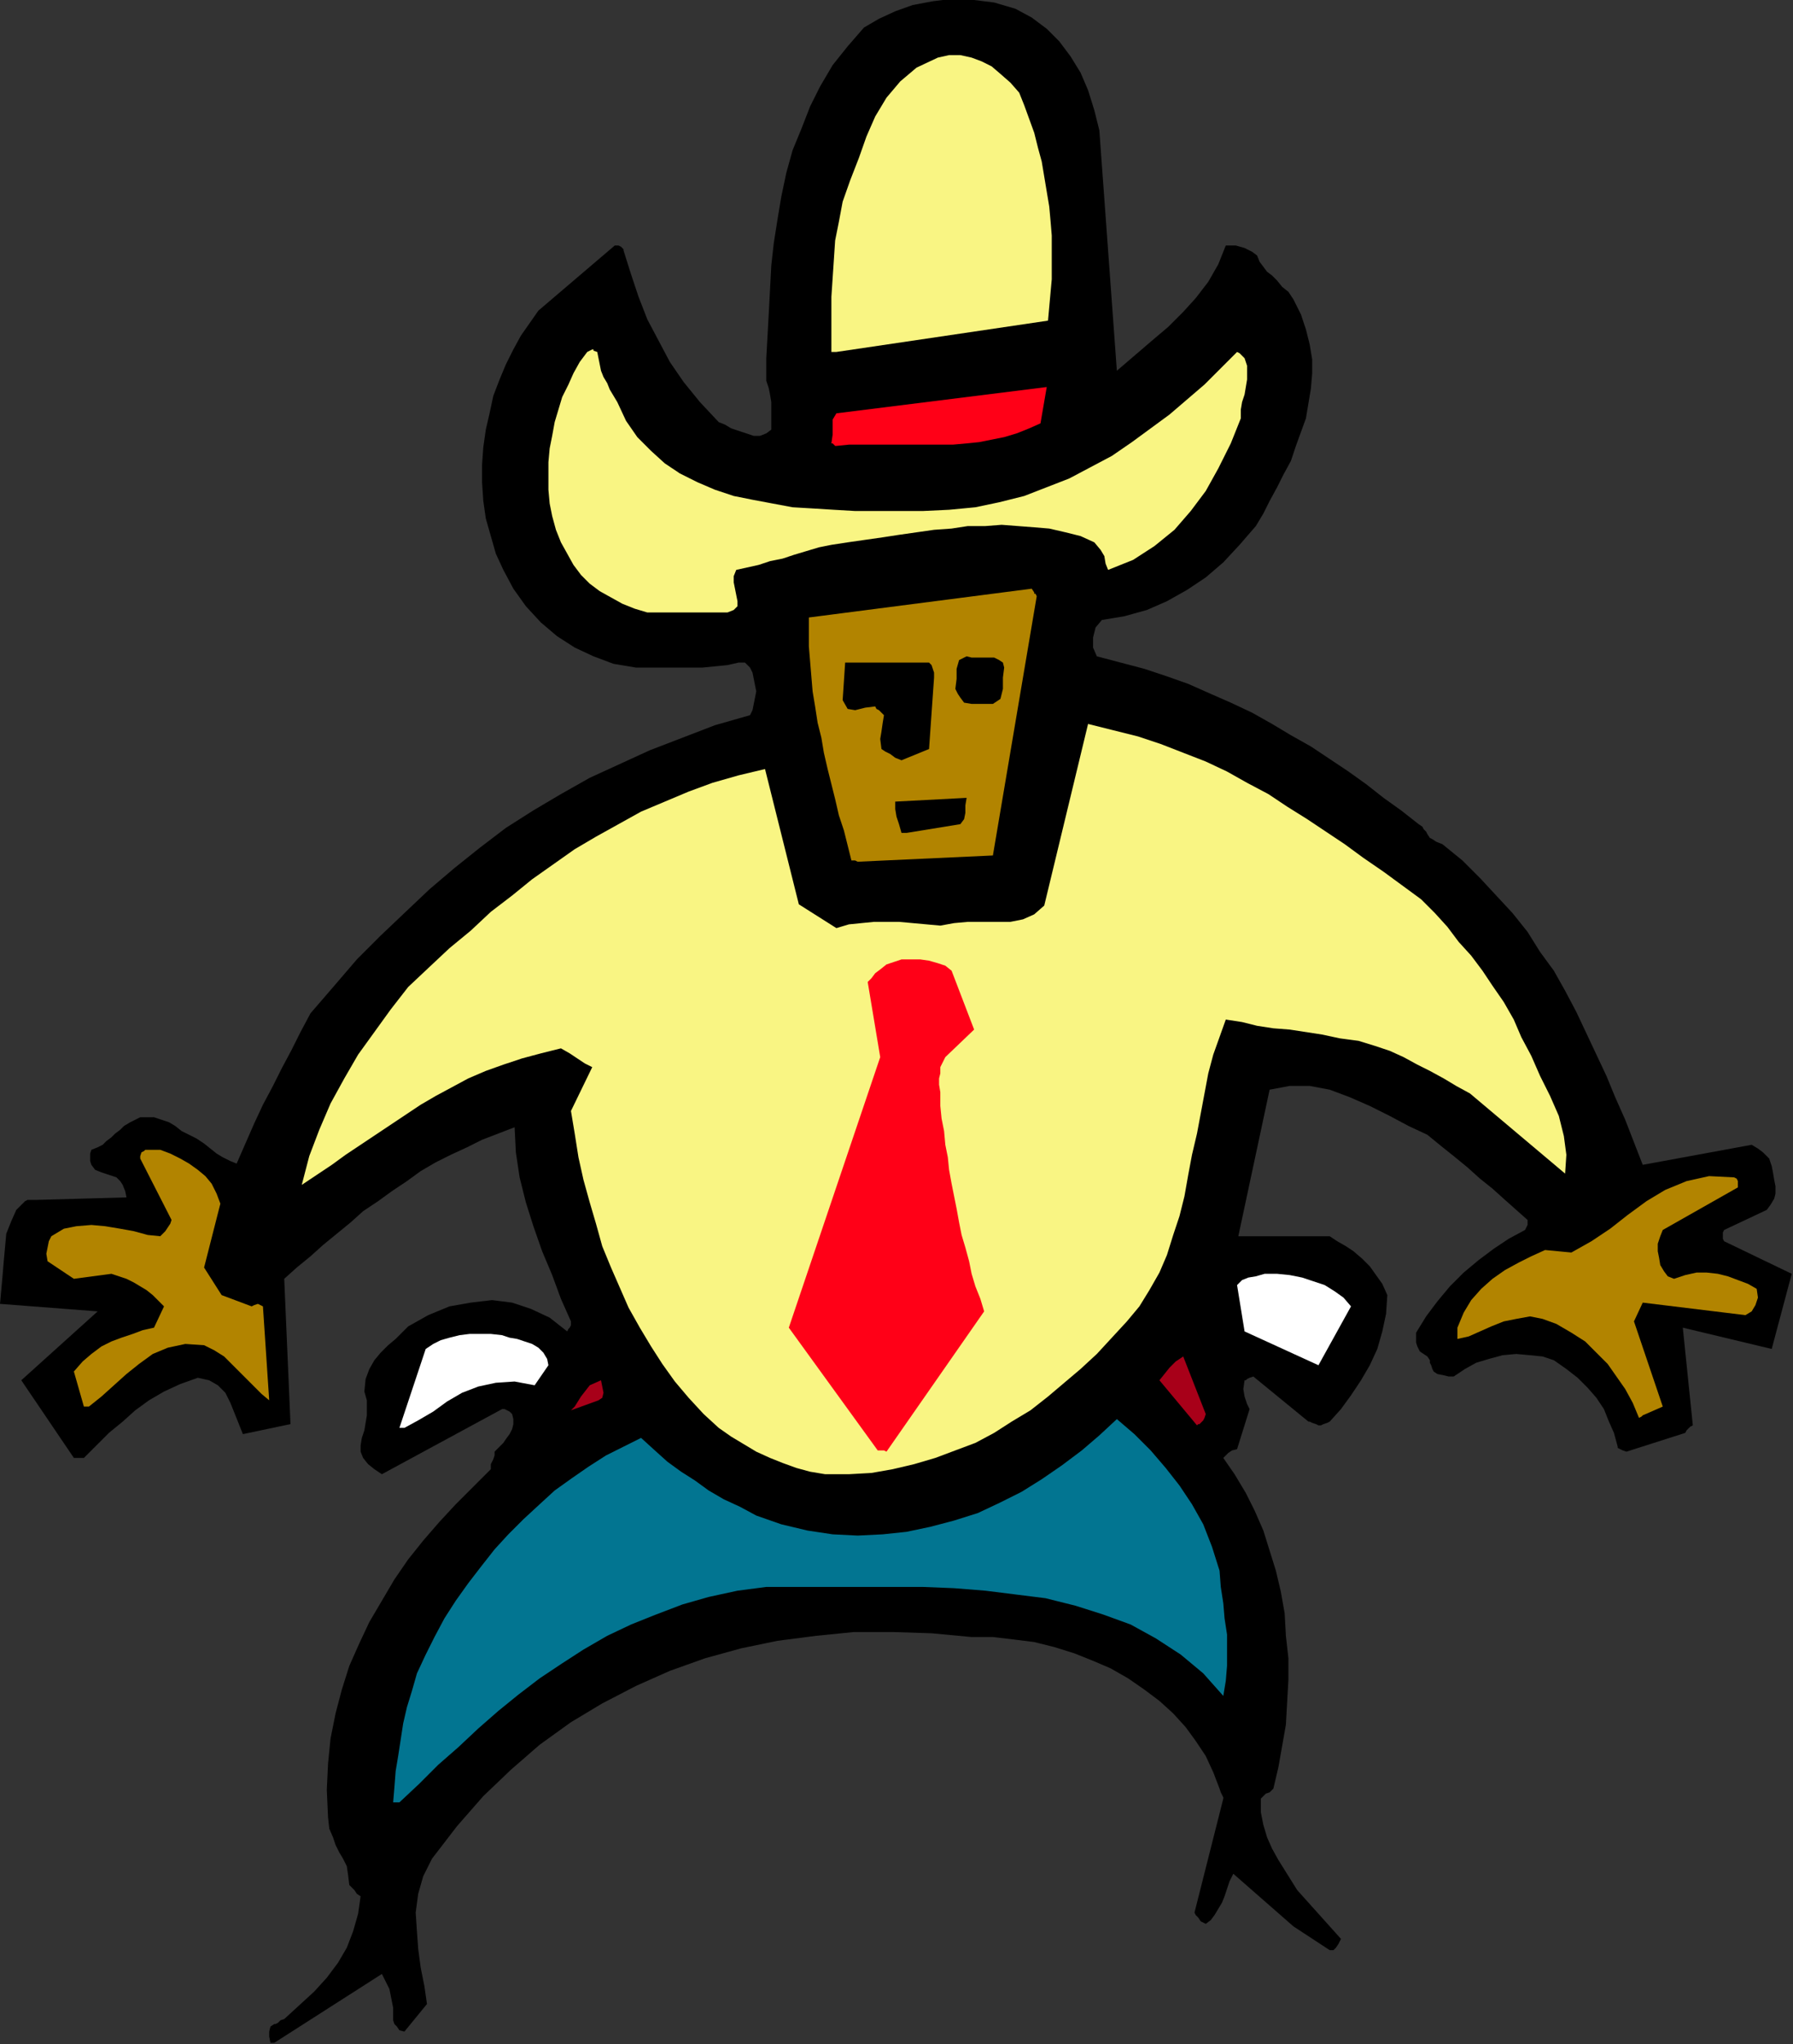 <?xml version="1.0" encoding="UTF-8" standalone="no"?>
<svg
   xmlns:dc="http://purl.org/dc/elements/1.1/"
   xmlns:cc="http://creativecommons.org/ns#"
   xmlns:rdf="http://www.w3.org/1999/02/22-rdf-syntax-ns#"
   xmlns:svg="http://www.w3.org/2000/svg"
   xmlns="http://www.w3.org/2000/svg"
   xmlns:sodipodi="http://sodipodi.sourceforge.net/DTD/sodipodi-0.dtd"
   xmlns:inkscape="http://www.inkscape.org/namespaces/inkscape"
   version="1.0"
   width="36.373mm"
   height="41.453mm"
   id="svg39"
   sodipodi:docname="FSA07010.WMF">
  <rect width="100%" height="100%" fill="#333333" stroke="none"/>
  <sodipodi:namedview
     pagecolor="#ffffff"
     bordercolor="#666666"
     borderopacity="1"
     objecttolerance="10"
     gridtolerance="10"
     guidetolerance="10"
     inkscape:pageopacity="0"
     inkscape:pageshadow="2"
     inkscape:window-width="640"
     inkscape:window-height="480"
     id="namedview41" />
  <defs
     id="defs3">
    <pattern
       id="WMFhbasepattern"
       patternUnits="userSpaceOnUse"
       width="6"
       height="6"
       x="0"
       y="0" />
  </defs>
  <path
     style="fill:#000000;fill-rule:evenodd;fill-opacity:1;stroke:none;"
     d="  M 21.024,156.576   L 29.28,151.296   L 29.472,151.68   L 29.664,152.064   L 29.856,152.448   L 29.952,152.928   L 30.048,153.408   L 30.144,153.888   L 30.144,154.368   L 30.144,154.848   L 30.24,155.136   L 30.432,155.328   L 30.624,155.616   L 31.008,155.712   L 32.736,153.6   L 32.544,152.256   L 32.256,150.816   L 32.064,149.376   L 31.968,148.032   L 31.872,146.592   L 32.064,145.152   L 32.448,143.808   L 33.12,142.464   L 35.04,139.968   L 37.056,137.664   L 39.168,135.648   L 41.376,133.728   L 43.776,132   L 46.176,130.56   L 48.768,129.216   L 51.36,128.064   L 54.048,127.104   L 56.832,126.336   L 59.616,125.76   L 62.592,125.376   L 65.472,125.088   L 68.448,125.088   L 71.424,125.184   L 74.496,125.472   L 76.128,125.472   L 77.76,125.664   L 79.296,125.856   L 80.832,126.24   L 82.368,126.72   L 83.808,127.296   L 85.152,127.872   L 86.496,128.64   L 87.744,129.504   L 88.896,130.368   L 89.952,131.328   L 90.912,132.384   L 91.68,133.44   L 92.448,134.592   L 93.024,135.84   L 93.504,137.088   L 93.6,137.376   L 93.696,137.568   L 93.792,137.76   L 93.792,137.856   L 91.584,146.592   L 91.68,146.784   L 91.872,146.976   L 92.064,147.264   L 92.448,147.456   L 92.832,147.168   L 93.12,146.784   L 93.408,146.304   L 93.696,145.824   L 93.888,145.344   L 94.08,144.768   L 94.272,144.192   L 94.56,143.616   L 99.168,147.648   L 101.952,149.472   L 102.24,149.472   L 102.432,149.28   L 102.624,148.992   L 102.816,148.608   L 99.456,144.864   L 98.976,144.096   L 98.496,143.328   L 98.016,142.56   L 97.536,141.696   L 97.152,140.832   L 96.864,139.872   L 96.672,138.912   L 96.672,137.856   L 96.864,137.664   L 97.056,137.472   L 97.344,137.376   L 97.632,137.088   L 98.016,135.456   L 98.304,133.824   L 98.592,132.192   L 98.688,130.464   L 98.784,128.736   L 98.784,127.104   L 98.592,125.376   L 98.496,123.648   L 98.208,122.016   L 97.824,120.384   L 97.344,118.848   L 96.864,117.312   L 96.192,115.776   L 95.52,114.432   L 94.656,112.992   L 93.792,111.744   L 93.984,111.552   L 94.176,111.36   L 94.464,111.168   L 94.848,111.072   L 95.808,108   L 95.616,107.616   L 95.424,107.04   L 95.328,106.464   L 95.424,105.792   L 95.52,105.792   L 95.616,105.696   L 95.808,105.6   L 96.096,105.504   L 100.32,108.96   L 100.416,108.96   L 100.608,109.056   L 100.896,109.152   L 101.088,109.248   L 101.28,109.248   L 101.472,109.152   L 101.76,109.056   L 101.952,108.96   L 102.816,108   L 103.584,106.944   L 104.352,105.792   L 105.024,104.64   L 105.6,103.392   L 105.984,102.048   L 106.272,100.704   L 106.368,99.264   L 105.984,98.4   L 105.504,97.728   L 105.024,97.056   L 104.448,96.48   L 103.776,95.904   L 103.2,95.52   L 102.528,95.136   L 101.952,94.752   L 94.944,94.752   L 97.344,83.52   L 98.88,83.232   L 100.416,83.232   L 101.952,83.52   L 103.488,84.096   L 105.024,84.768   L 106.56,85.536   L 108,86.304   L 109.44,86.976   L 110.496,87.84   L 111.456,88.608   L 112.512,89.472   L 113.472,90.336   L 114.432,91.104   L 115.392,91.968   L 116.256,92.736   L 117.12,93.504   L 117.12,93.696   L 117.12,93.888   L 117.024,94.08   L 116.928,94.272   L 115.68,94.944   L 114.528,95.712   L 113.376,96.576   L 112.224,97.536   L 111.168,98.592   L 110.208,99.744   L 109.344,100.896   L 108.576,102.144   L 108.576,102.528   L 108.576,102.912   L 108.672,103.2   L 108.768,103.392   L 108.864,103.584   L 109.152,103.776   L 109.44,103.968   L 109.632,104.256   L 109.632,104.448   L 109.728,104.64   L 109.824,104.928   L 109.92,105.12   L 110.208,105.312   L 110.688,105.408   L 111.072,105.504   L 111.456,105.504   L 112.32,104.928   L 113.184,104.448   L 114.144,104.16   L 115.2,103.872   L 116.256,103.776   L 117.312,103.872   L 118.272,103.968   L 119.136,104.256   L 120.096,104.928   L 120.96,105.6   L 121.728,106.368   L 122.4,107.136   L 122.976,108   L 123.36,108.96   L 123.744,109.824   L 124.032,110.88   L 124.032,110.976   L 124.224,111.072   L 124.416,111.168   L 124.704,111.264   L 129.216,109.824   L 129.312,109.632   L 129.408,109.536   L 129.6,109.344   L 129.792,109.248   L 129.024,101.76   L 135.84,103.392   L 137.376,97.632   L 132.192,95.136   L 132.096,94.944   L 132.096,94.752   L 132.096,94.464   L 132.192,94.272   L 135.456,92.736   L 135.744,92.352   L 136.032,91.872   L 136.128,91.488   L 136.128,90.912   L 136.032,90.432   L 135.936,89.856   L 135.84,89.376   L 135.648,88.8   L 135.456,88.608   L 135.168,88.32   L 134.784,88.032   L 134.304,87.744   L 125.952,89.28   L 125.28,87.552   L 124.608,85.824   L 123.84,84.096   L 123.168,82.464   L 122.4,80.832   L 121.632,79.2   L 120.864,77.568   L 120,75.936   L 119.136,74.4   L 118.08,72.96   L 117.12,71.424   L 115.968,69.984   L 114.72,68.64   L 113.472,67.296   L 112.128,65.952   L 110.592,64.704   L 110.112,64.512   L 109.824,64.32   L 109.632,64.224   L 109.44,63.936   L 109.344,63.744   L 109.152,63.552   L 109.056,63.36   L 108.768,63.168   L 107.424,62.112   L 106.08,61.152   L 104.736,60.096   L 103.392,59.136   L 101.952,58.176   L 100.512,57.216   L 98.976,56.352   L 97.536,55.488   L 96,54.624   L 94.368,53.856   L 92.832,53.184   L 91.104,52.416   L 89.472,51.84   L 87.744,51.264   L 85.92,50.784   L 84.096,50.304   L 83.808,49.632   L 83.808,48.864   L 84,48.096   L 84.48,47.52   L 86.208,47.232   L 87.936,46.752   L 89.472,46.08   L 91.008,45.216   L 92.448,44.256   L 93.792,43.104   L 95.04,41.76   L 96.288,40.32   L 96.864,39.36   L 97.344,38.4   L 97.92,37.344   L 98.4,36.384   L 98.976,35.328   L 99.36,34.176   L 99.744,33.12   L 100.128,32.064   L 100.32,30.912   L 100.512,29.76   L 100.608,28.608   L 100.608,27.552   L 100.416,26.4   L 100.128,25.248   L 99.744,24.096   L 99.168,22.944   L 98.784,22.368   L 98.304,21.984   L 97.92,21.504   L 97.536,21.12   L 97.152,20.832   L 96.864,20.448   L 96.576,20.064   L 96.384,19.584   L 96,19.296   L 95.424,19.008   L 94.752,18.816   L 93.984,18.816   L 93.408,20.256   L 92.64,21.6   L 91.68,22.848   L 90.72,23.904   L 89.568,25.056   L 88.32,26.112   L 86.976,27.264   L 85.632,28.416   L 84.288,9.984   L 83.904,8.448   L 83.424,6.912   L 82.848,5.568   L 82.08,4.32   L 81.216,3.168   L 80.256,2.208   L 79.104,1.344   L 77.856,0.672   L 76.224,0.192   L 74.688,0   L 73.056,-0.096   L 71.52,0.096   L 69.984,0.384   L 68.64,0.864   L 67.392,1.44   L 66.24,2.112   L 64.992,3.552   L 63.84,4.992   L 62.88,6.624   L 62.112,8.16   L 61.44,9.888   L 60.768,11.52   L 60.288,13.248   L 59.904,15.072   L 59.616,16.8   L 59.328,18.624   L 59.136,20.352   L 59.04,22.176   L 58.944,24   L 58.848,25.728   L 58.752,27.456   L 58.752,29.184   L 58.944,29.76   L 59.04,30.24   L 59.136,30.816   L 59.136,31.296   L 59.136,31.776   L 59.136,32.16   L 59.136,32.544   L 59.136,32.928   L 58.752,33.216   L 58.272,33.408   L 57.792,33.408   L 57.216,33.216   L 56.64,33.024   L 56.064,32.832   L 55.584,32.544   L 55.104,32.352   L 53.664,30.816   L 52.416,29.28   L 51.36,27.744   L 50.496,26.112   L 49.632,24.48   L 48.96,22.752   L 48.384,21.024   L 47.808,19.2   L 47.808,19.104   L 47.616,18.912   L 47.424,18.816   L 47.136,18.816   L 41.28,23.808   L 40.608,24.768   L 39.936,25.728   L 39.36,26.784   L 38.784,27.936   L 38.304,29.088   L 37.824,30.336   L 37.536,31.68   L 37.248,32.928   L 37.056,34.272   L 36.96,35.616   L 36.96,36.96   L 37.056,38.4   L 37.248,39.744   L 37.632,41.088   L 38.016,42.432   L 38.592,43.68   L 39.36,45.12   L 40.32,46.464   L 41.472,47.712   L 42.72,48.768   L 44.064,49.632   L 45.504,50.304   L 47.04,50.88   L 48.768,51.168   L 49.824,51.168   L 50.88,51.168   L 51.936,51.168   L 52.896,51.168   L 53.856,51.168   L 54.816,51.072   L 55.776,50.976   L 56.64,50.784   L 56.832,50.784   L 57.12,50.784   L 57.312,50.976   L 57.504,51.168   L 57.696,51.552   L 57.792,52.032   L 57.888,52.512   L 57.984,52.992   L 57.888,53.472   L 57.792,53.952   L 57.696,54.432   L 57.504,54.816   L 54.816,55.584   L 52.32,56.544   L 49.824,57.504   L 47.52,58.56   L 45.216,59.616   L 43.008,60.864   L 40.896,62.112   L 38.784,63.456   L 36.768,64.992   L 34.848,66.528   L 32.928,68.16   L 31.104,69.888   L 29.184,71.712   L 27.36,73.536   L 25.632,75.552   L 23.808,77.664   L 23.04,79.104   L 22.368,80.448   L 21.6,81.888   L 20.928,83.232   L 20.16,84.672   L 19.488,86.112   L 18.816,87.648   L 18.144,89.184   L 17.664,88.992   L 17.088,88.704   L 16.608,88.416   L 16.128,88.032   L 15.648,87.648   L 15.072,87.264   L 14.496,86.976   L 13.92,86.688   L 13.44,86.304   L 12.96,86.016   L 12.384,85.824   L 11.808,85.632   L 11.328,85.632   L 10.752,85.632   L 10.368,85.824   L 9.984,86.016   L 9.504,86.304   L 9.216,86.592   L 8.832,86.88   L 8.544,87.168   L 8.16,87.456   L 7.872,87.744   L 7.488,87.936   L 7.008,88.128   L 6.912,88.416   L 6.912,88.704   L 6.912,88.992   L 7.008,89.28   L 7.296,89.664   L 7.776,89.856   L 8.352,90.048   L 8.928,90.24   L 9.216,90.528   L 9.408,90.816   L 9.6,91.296   L 9.696,91.776   L 2.784,91.968   L 2.592,91.968   L 2.4,91.968   L 2.112,91.968   L 1.92,92.064   L 1.248,92.736   L 0.864,93.6   L 0.48,94.56   L 0.384,95.616   L 0.288,96.672   L 0.192,97.824   L 0.096,98.88   L 0,99.936   L 7.488,100.512   L 1.632,105.792   L 5.664,111.744   L 5.76,111.744   L 5.952,111.744   L 6.24,111.744   L 6.432,111.744   L 7.392,110.784   L 8.352,109.824   L 9.408,108.96   L 10.368,108.096   L 11.424,107.328   L 12.576,106.656   L 13.824,106.08   L 15.168,105.6   L 16.032,105.792   L 16.704,106.176   L 17.28,106.752   L 17.664,107.52   L 18.624,109.92   L 22.272,109.152   L 21.792,98.016   L 22.752,97.152   L 23.808,96.288   L 24.768,95.424   L 25.824,94.56   L 26.88,93.696   L 27.84,92.832   L 28.992,92.064   L 30.048,91.296   L 31.2,90.528   L 32.256,89.76   L 33.408,89.088   L 34.56,88.512   L 35.808,87.936   L 36.96,87.36   L 38.208,86.88   L 39.456,86.4   L 39.552,88.32   L 39.84,90.24   L 40.32,92.16   L 40.896,93.984   L 41.568,95.904   L 42.336,97.728   L 43.008,99.552   L 43.776,101.28   L 43.776,101.568   L 43.68,101.76   L 43.584,101.856   L 43.488,102.048   L 42.144,100.992   L 40.704,100.32   L 39.264,99.84   L 37.728,99.648   L 36.096,99.84   L 34.464,100.128   L 32.832,100.8   L 31.296,101.664   L 30.816,102.144   L 30.336,102.624   L 29.76,103.104   L 29.184,103.68   L 28.704,104.256   L 28.32,104.928   L 28.032,105.696   L 27.936,106.656   L 28.128,107.328   L 28.128,107.904   L 28.128,108.48   L 28.032,109.056   L 27.936,109.632   L 27.744,110.208   L 27.648,110.784   L 27.648,111.264   L 27.84,111.744   L 28.224,112.224   L 28.704,112.608   L 29.28,112.992   L 38.496,108   L 38.688,108   L 38.88,108.096   L 39.072,108.192   L 39.264,108.384   L 39.36,108.768   L 39.36,109.152   L 39.264,109.536   L 39.072,109.92   L 38.784,110.304   L 38.592,110.592   L 38.208,110.976   L 37.92,111.264   L 37.92,111.552   L 37.824,111.84   L 37.632,112.224   L 37.632,112.608   L 36.288,113.952   L 34.944,115.296   L 33.696,116.64   L 32.448,118.08   L 31.296,119.52   L 30.24,121.056   L 29.28,122.688   L 28.32,124.32   L 27.552,125.952   L 26.784,127.68   L 26.208,129.504   L 25.728,131.328   L 25.344,133.248   L 25.152,135.168   L 25.056,137.184   L 25.152,139.296   L 25.248,140.16   L 25.536,140.832   L 25.728,141.408   L 26.016,141.984   L 26.304,142.464   L 26.592,143.04   L 26.688,143.712   L 26.784,144.48   L 26.976,144.672   L 27.168,144.864   L 27.36,145.152   L 27.648,145.344   L 27.456,146.688   L 27.072,148.032   L 26.592,149.28   L 25.92,150.432   L 25.056,151.584   L 24.096,152.64   L 22.944,153.696   L 21.792,154.752   L 21.504,154.848   L 21.312,155.04   L 21.12,155.136   L 21.024,155.136   L 20.736,155.328   L 20.64,155.712   L 20.64,156.096   L 20.736,156.576   L 20.736,156.576   L 20.928,156.576   L 21.024,156.576   L 21.024,156.576  z "
     id="path5" />
  <path
     style="fill:#027591;fill-rule:evenodd;fill-opacity:1;stroke:none;"
     d="  M 30.624,138.144   L 32.16,136.704   L 33.6,135.264   L 35.136,133.92   L 36.672,132.48   L 38.208,131.136   L 39.744,129.888   L 41.376,128.64   L 43.104,127.488   L 44.736,126.432   L 46.56,125.376   L 48.384,124.512   L 50.304,123.744   L 52.32,122.976   L 54.336,122.4   L 56.544,121.92   L 58.752,121.632   L 61.056,121.632   L 63.456,121.632   L 65.856,121.632   L 68.256,121.632   L 70.752,121.632   L 73.152,121.728   L 75.552,121.92   L 77.856,122.208   L 80.16,122.496   L 82.464,123.072   L 84.576,123.744   L 86.688,124.512   L 88.608,125.568   L 90.528,126.816   L 92.256,128.256   L 93.792,129.984   L 93.984,128.832   L 94.08,127.68   L 94.08,126.528   L 94.08,125.28   L 93.888,124.032   L 93.792,122.88   L 93.6,121.632   L 93.504,120.384   L 92.928,118.56   L 92.256,116.832   L 91.392,115.296   L 90.432,113.856   L 89.376,112.512   L 88.224,111.168   L 86.976,109.92   L 85.632,108.768   L 84.288,110.016   L 82.944,111.168   L 81.408,112.32   L 79.872,113.376   L 78.336,114.336   L 76.608,115.2   L 74.976,115.968   L 73.152,116.544   L 71.328,117.024   L 69.504,117.408   L 67.68,117.6   L 65.76,117.696   L 63.84,117.6   L 61.92,117.312   L 59.904,116.832   L 57.984,116.16   L 56.736,115.488   L 55.488,114.912   L 54.336,114.24   L 53.28,113.472   L 52.224,112.8   L 51.168,112.032   L 50.208,111.168   L 49.152,110.208   L 47.808,110.88   L 46.464,111.552   L 45.12,112.416   L 43.872,113.28   L 42.528,114.24   L 41.376,115.296   L 40.128,116.448   L 38.976,117.6   L 37.92,118.752   L 36.864,120.096   L 35.904,121.344   L 34.944,122.688   L 34.08,124.032   L 33.312,125.472   L 32.64,126.816   L 31.968,128.256   L 31.584,129.6   L 31.2,130.848   L 30.912,132.096   L 30.72,133.344   L 30.528,134.592   L 30.336,135.744   L 30.24,136.992   L 30.144,138.144   L 30.24,138.144   L 30.432,138.144   L 30.528,138.144   L 30.624,138.144  z "
     id="path7" />
  <path
     style="fill:#f9f583;fill-rule:evenodd;fill-opacity:1;stroke:none;"
     d="  M 63.264,112.992   L 65.088,112.992   L 66.816,112.896   L 68.448,112.608   L 70.08,112.224   L 71.712,111.744   L 73.248,111.168   L 74.784,110.592   L 76.224,109.824   L 77.568,108.96   L 79.008,108.096   L 80.352,107.04   L 81.6,105.984   L 82.848,104.928   L 84.096,103.776   L 85.248,102.528   L 86.4,101.28   L 87.36,100.128   L 88.128,98.88   L 88.896,97.536   L 89.472,96.192   L 89.952,94.656   L 90.432,93.216   L 90.816,91.68   L 91.104,90.048   L 91.392,88.512   L 91.776,86.88   L 92.064,85.344   L 92.352,83.808   L 92.64,82.272   L 93.024,80.832   L 93.504,79.488   L 93.984,78.144   L 95.232,78.336   L 96.384,78.624   L 97.632,78.816   L 98.88,78.912   L 100.128,79.104   L 101.376,79.296   L 102.72,79.584   L 104.16,79.776   L 105.408,80.16   L 106.56,80.544   L 107.616,81.024   L 108.672,81.6   L 109.632,82.08   L 110.688,82.656   L 111.648,83.232   L 112.704,83.808   L 120,89.952   L 120.096,88.512   L 119.904,87.072   L 119.52,85.536   L 118.848,84   L 118.08,82.464   L 117.408,80.928   L 116.64,79.488   L 116.064,78.144   L 115.296,76.8   L 114.432,75.552   L 113.664,74.4   L 112.8,73.248   L 111.84,72.192   L 110.976,71.04   L 110.016,69.984   L 108.96,68.928   L 107.52,67.872   L 106.08,66.816   L 104.544,65.76   L 103.104,64.704   L 101.664,63.744   L 100.224,62.784   L 98.688,61.824   L 97.248,60.864   L 95.616,60   L 94.08,59.136   L 92.448,58.368   L 90.72,57.696   L 88.992,57.024   L 87.264,56.448   L 85.344,55.968   L 83.424,55.488   L 80.064,69.408   L 79.296,70.08   L 78.432,70.464   L 77.472,70.656   L 76.416,70.656   L 75.264,70.656   L 74.208,70.656   L 73.152,70.752   L 72.096,70.944   L 71.04,70.848   L 69.984,70.752   L 68.928,70.656   L 67.968,70.656   L 67.008,70.656   L 66.048,70.752   L 65.088,70.848   L 64.128,71.136   L 61.248,69.312   L 58.656,58.944   L 56.64,59.424   L 54.624,60   L 52.8,60.672   L 50.976,61.44   L 49.152,62.208   L 47.424,63.168   L 45.696,64.128   L 44.064,65.088   L 42.432,66.24   L 40.8,67.392   L 39.264,68.64   L 37.632,69.888   L 36.096,71.328   L 34.464,72.672   L 32.928,74.112   L 31.296,75.648   L 29.952,77.376   L 28.704,79.104   L 27.456,80.832   L 26.4,82.656   L 25.344,84.576   L 24.48,86.592   L 23.712,88.608   L 23.136,90.816   L 24.288,90.048   L 25.44,89.28   L 26.496,88.512   L 27.648,87.744   L 28.8,86.976   L 29.952,86.208   L 31.104,85.44   L 32.256,84.672   L 33.408,84   L 34.656,83.328   L 35.904,82.656   L 37.248,82.08   L 38.592,81.6   L 40.032,81.12   L 41.472,80.736   L 43.008,80.352   L 43.68,80.736   L 44.256,81.12   L 44.832,81.504   L 45.408,81.792   L 43.776,85.152   L 44.064,86.88   L 44.352,88.704   L 44.736,90.432   L 45.216,92.16   L 45.696,93.792   L 46.176,95.52   L 46.848,97.152   L 47.52,98.688   L 48.192,100.224   L 49.056,101.76   L 49.92,103.2   L 50.784,104.544   L 51.744,105.888   L 52.8,107.136   L 53.952,108.384   L 55.104,109.44   L 56.064,110.112   L 57.024,110.688   L 57.984,111.264   L 59.04,111.744   L 60,112.128   L 61.056,112.512   L 62.112,112.8   L 63.264,112.992  z "
     id="path9" />
  <path
     style="fill:#ff0017;fill-rule:evenodd;fill-opacity:1;stroke:none;"
     d="  M 67.968,111.264   L 75.456,100.512   L 75.168,99.552   L 74.784,98.592   L 74.496,97.632   L 74.304,96.672   L 74.016,95.616   L 73.728,94.656   L 73.536,93.696   L 73.344,92.64   L 73.152,91.68   L 72.96,90.72   L 72.768,89.664   L 72.672,88.704   L 72.48,87.744   L 72.384,86.688   L 72.192,85.728   L 72.096,84.768   L 72.096,84.192   L 72.096,83.712   L 72,83.136   L 72,82.656   L 72.096,82.272   L 72.096,81.792   L 72.288,81.408   L 72.48,81.024   L 74.688,78.912   L 72.96,74.4   L 72.48,74.016   L 71.904,73.824   L 71.232,73.632   L 70.56,73.536   L 69.792,73.536   L 69.12,73.536   L 68.544,73.728   L 67.968,73.92   L 67.488,74.304   L 67.104,74.592   L 66.816,74.976   L 66.528,75.264   L 67.488,81.024   L 60.48,101.76   L 67.296,111.168   L 67.392,111.168   L 67.584,111.168   L 67.776,111.168   L 67.968,111.264  z "
     id="path11" />
  <path
     style="fill:#ffffff;fill-rule:evenodd;fill-opacity:1;stroke:none;"
     d="  M 31.008,109.44   L 32.064,108.864   L 33.216,108.192   L 34.272,107.424   L 35.424,106.752   L 36.672,106.272   L 38.016,105.984   L 39.456,105.888   L 40.992,106.176   L 42.048,104.64   L 41.952,104.16   L 41.664,103.68   L 41.28,103.296   L 40.8,103.008   L 40.224,102.816   L 39.648,102.624   L 39.072,102.528   L 38.496,102.336   L 37.632,102.24   L 36.864,102.24   L 36,102.24   L 35.232,102.336   L 34.464,102.528   L 33.792,102.72   L 33.216,103.008   L 32.64,103.392   L 30.624,109.44   L 30.72,109.44   L 30.816,109.44   L 30.912,109.44   L 31.008,109.44  z "
     id="path13" />
  <path
     style="fill:#a80019;fill-rule:evenodd;fill-opacity:1;stroke:none;"
     d="  M 91.968,109.152   L 92.064,109.056   L 92.256,108.864   L 92.352,108.672   L 92.448,108.384   L 90.72,103.968   L 90.144,104.352   L 89.664,104.832   L 89.28,105.312   L 88.896,105.792   L 91.776,109.248   L 91.776,109.248   L 91.872,109.152   L 91.968,109.152   L 91.968,109.152  z "
     id="path15" />
  <path
     style="fill:#b28400;fill-rule:evenodd;fill-opacity:1;stroke:none;"
     d="  M 125.952,108.48   L 127.488,107.808   L 125.28,101.28   L 125.952,99.84   L 133.824,100.8   L 134.304,100.512   L 134.592,100.032   L 134.784,99.456   L 134.688,98.784   L 134.016,98.4   L 133.248,98.112   L 132.48,97.824   L 131.712,97.632   L 130.848,97.536   L 130.08,97.536   L 129.216,97.728   L 128.352,98.016   L 127.872,97.824   L 127.584,97.44   L 127.296,96.96   L 127.2,96.384   L 127.104,95.904   L 127.104,95.328   L 127.296,94.752   L 127.488,94.272   L 133.248,91.008   L 133.248,90.816   L 133.248,90.528   L 133.152,90.336   L 132.96,90.24   L 131.04,90.144   L 129.312,90.528   L 127.68,91.2   L 126.24,92.064   L 124.8,93.12   L 123.456,94.176   L 122.016,95.136   L 120.48,96   L 118.464,95.808   L 117.408,96.288   L 116.448,96.768   L 115.392,97.344   L 114.432,98.016   L 113.568,98.784   L 112.8,99.648   L 112.224,100.608   L 111.744,101.76   L 111.744,102.048   L 111.744,102.336   L 111.744,102.528   L 111.744,102.624   L 112.608,102.432   L 113.472,102.048   L 114.336,101.664   L 115.296,101.28   L 116.256,101.088   L 117.312,100.896   L 118.272,101.088   L 119.328,101.472   L 120.48,102.144   L 121.536,102.816   L 122.4,103.68   L 123.264,104.544   L 123.936,105.504   L 124.608,106.464   L 125.184,107.52   L 125.664,108.672   L 125.664,108.672   L 125.856,108.576   L 125.952,108.48   L 125.952,108.48  z "
     id="path17" />
  <path
     style="fill:#a80019;fill-rule:evenodd;fill-opacity:1;stroke:none;"
     d="  M 43.776,108.096   L 45.888,107.328   L 46.176,107.136   L 46.272,106.752   L 46.176,106.272   L 46.08,105.792   L 45.216,106.176   L 44.544,107.04   L 44.064,107.808   L 43.776,108.096  z "
     id="path19" />
  <path
     style="fill:#b28400;fill-rule:evenodd;fill-opacity:1;stroke:none;"
     d="  M 6.816,107.808   L 7.776,107.04   L 8.736,106.176   L 9.696,105.312   L 10.656,104.544   L 11.712,103.776   L 12.864,103.296   L 14.208,103.008   L 15.648,103.104   L 16.416,103.488   L 17.184,103.968   L 17.76,104.544   L 18.336,105.12   L 18.912,105.696   L 19.488,106.272   L 20.064,106.848   L 20.64,107.328   L 20.16,100.128   L 19.968,100.032   L 19.776,99.936   L 19.488,100.032   L 19.296,100.128   L 16.992,99.264   L 15.648,97.152   L 16.896,92.256   L 16.608,91.488   L 16.224,90.72   L 15.744,90.144   L 15.168,89.664   L 14.496,89.184   L 13.824,88.8   L 13.056,88.416   L 12.288,88.128   L 11.904,88.128   L 11.616,88.128   L 11.328,88.128   L 11.136,88.128   L 11.04,88.224   L 10.848,88.32   L 10.752,88.608   L 10.752,88.8   L 13.152,93.504   L 13.056,93.792   L 12.864,94.08   L 12.672,94.368   L 12.288,94.752   L 11.328,94.656   L 10.272,94.368   L 9.216,94.176   L 8.064,93.984   L 7.008,93.888   L 5.856,93.984   L 4.896,94.176   L 3.936,94.752   L 3.744,95.136   L 3.648,95.616   L 3.552,96.096   L 3.648,96.672   L 5.664,98.016   L 8.544,97.632   L 9.12,97.824   L 9.696,98.016   L 10.272,98.304   L 10.752,98.592   L 11.232,98.88   L 11.712,99.264   L 12.096,99.648   L 12.576,100.128   L 11.808,101.76   L 10.944,101.952   L 10.176,102.24   L 9.312,102.528   L 8.544,102.816   L 7.776,103.2   L 7.008,103.776   L 6.336,104.352   L 5.664,105.12   L 6.432,107.808   L 6.528,107.808   L 6.624,107.808   L 6.72,107.808   L 6.816,107.808  z "
     id="path21" />
  <path
     style="fill:#ffffff;fill-rule:evenodd;fill-opacity:1;stroke:none;"
     d="  M 101.088,104.64   L 103.584,100.128   L 103.008,99.456   L 102.336,98.976   L 101.568,98.496   L 100.704,98.208   L 99.84,97.92   L 98.88,97.728   L 97.92,97.632   L 96.96,97.632   L 96.288,97.824   L 95.712,97.92   L 95.232,98.112   L 94.848,98.496   L 95.424,102.048   L 101.088,104.64  z "
     id="path23" />
  <path
     style="fill:#b28400;fill-rule:evenodd;fill-opacity:1;stroke:none;"
     d="  M 65.76,66.048   L 76.128,65.568   L 79.488,45.696   L 79.392,45.504   L 79.296,45.504   L 79.296,45.408   L 79.104,45.12   L 62.016,47.328   L 62.016,48.48   L 62.016,49.536   L 62.112,50.688   L 62.208,51.84   L 62.304,52.992   L 62.496,54.144   L 62.688,55.392   L 62.976,56.544   L 63.168,57.696   L 63.456,58.944   L 63.744,60.096   L 64.032,61.248   L 64.32,62.496   L 64.704,63.648   L 64.992,64.8   L 65.28,65.952   L 65.376,65.952   L 65.472,65.952   L 65.568,65.952   L 65.76,66.048  z "
     id="path25" />
  <path
     style="fill:#000000;fill-rule:evenodd;fill-opacity:1;stroke:none;"
     d="  M 69.504,63.84   L 73.632,63.168   L 73.92,62.784   L 74.016,62.304   L 74.016,61.728   L 74.112,61.152   L 68.64,61.44   L 68.64,62.016   L 68.736,62.592   L 68.928,63.168   L 69.12,63.84   L 69.216,63.84   L 69.312,63.84   L 69.408,63.84   L 69.504,63.84  z "
     id="path27" />
  <path
     style="fill:#000000;fill-rule:evenodd;fill-opacity:1;stroke:none;"
     d="  M 69.12,58.272   L 71.232,57.408   L 71.616,51.936   L 71.616,51.552   L 71.52,51.264   L 71.424,50.976   L 71.232,50.784   L 64.8,50.784   L 64.608,53.664   L 64.992,54.336   L 65.568,54.432   L 66.336,54.24   L 67.104,54.144   L 67.2,54.336   L 67.392,54.432   L 67.584,54.624   L 67.776,54.816   L 67.68,55.392   L 67.584,56.064   L 67.488,56.64   L 67.584,57.408   L 67.872,57.6   L 68.256,57.792   L 68.64,58.08   L 69.12,58.272  z "
     id="path29" />
  <path
     style="fill:#000000;fill-rule:evenodd;fill-opacity:1;stroke:none;"
     d="  M 74.496,53.952   L 76.128,53.952   L 76.704,53.568   L 76.896,52.8   L 76.896,51.936   L 76.992,51.168   L 76.896,50.784   L 76.608,50.592   L 76.224,50.4   L 75.84,50.4   L 75.36,50.4   L 74.976,50.4   L 74.496,50.4   L 74.112,50.304   L 73.536,50.592   L 73.344,51.264   L 73.344,52.032   L 73.248,52.8   L 73.44,53.184   L 73.632,53.472   L 73.92,53.856   L 74.496,53.952  z "
     id="path31" />
  <path
     style="fill:#f9f583;fill-rule:evenodd;fill-opacity:1;stroke:none;"
     d="  M 49.632,46.944   L 55.776,46.944   L 56.256,46.752   L 56.544,46.464   L 56.544,46.08   L 56.448,45.6   L 56.352,45.12   L 56.256,44.64   L 56.256,44.16   L 56.448,43.68   L 57.312,43.488   L 58.176,43.296   L 59.04,43.008   L 60,42.816   L 60.864,42.528   L 61.824,42.24   L 62.784,41.952   L 63.744,41.76   L 64.992,41.568   L 66.336,41.376   L 67.68,41.184   L 68.928,40.992   L 70.272,40.8   L 71.616,40.608   L 72.96,40.512   L 74.208,40.32   L 75.552,40.32   L 76.8,40.224   L 78.048,40.32   L 79.296,40.416   L 80.448,40.512   L 81.696,40.8   L 82.848,41.088   L 83.904,41.568   L 84.384,42.144   L 84.672,42.624   L 84.768,43.2   L 84.96,43.68   L 86.88,42.912   L 88.512,41.856   L 90.048,40.608   L 91.296,39.168   L 92.448,37.632   L 93.408,35.904   L 94.368,33.984   L 95.136,32.064   L 95.136,31.392   L 95.232,30.816   L 95.424,30.24   L 95.52,29.664   L 95.616,29.088   L 95.616,28.608   L 95.616,28.032   L 95.424,27.456   L 95.328,27.36   L 95.232,27.264   L 95.04,27.072   L 94.848,26.976   L 93.6,28.224   L 92.352,29.472   L 91.008,30.624   L 89.664,31.776   L 88.224,32.832   L 86.784,33.888   L 85.248,34.944   L 83.616,35.808   L 81.984,36.672   L 80.256,37.344   L 78.528,38.016   L 76.608,38.496   L 74.784,38.88   L 72.768,39.072   L 70.752,39.168   L 68.64,39.168   L 67.104,39.168   L 65.568,39.168   L 63.936,39.072   L 62.4,38.976   L 60.768,38.88   L 59.232,38.592   L 57.696,38.304   L 56.256,38.016   L 54.816,37.536   L 53.472,36.96   L 52.128,36.288   L 50.976,35.52   L 49.92,34.56   L 48.864,33.504   L 48,32.256   L 47.328,30.816   L 47.04,30.336   L 46.752,29.856   L 46.56,29.376   L 46.272,28.896   L 46.08,28.416   L 45.984,27.936   L 45.888,27.456   L 45.792,26.976   L 45.504,26.88   L 45.504,26.784   L 45.408,26.784   L 45.024,26.976   L 44.448,27.744   L 43.968,28.608   L 43.584,29.472   L 43.104,30.432   L 42.816,31.392   L 42.528,32.352   L 42.336,33.408   L 42.144,34.368   L 42.048,35.424   L 42.048,36.48   L 42.048,37.536   L 42.144,38.592   L 42.336,39.552   L 42.624,40.608   L 43.008,41.568   L 43.488,42.432   L 43.968,43.296   L 44.544,44.064   L 45.216,44.736   L 45.984,45.312   L 46.848,45.792   L 47.712,46.272   L 48.672,46.656   L 49.632,46.944  z "
     id="path33" />
  <path
     style="fill:#ff0017;fill-rule:evenodd;fill-opacity:1;stroke:none;"
     d="  M 64.128,34.176   L 65.088,34.08   L 66.048,34.08   L 67.104,34.08   L 68.064,34.08   L 69.12,34.08   L 70.08,34.08   L 71.136,34.08   L 72.096,34.08   L 73.056,34.08   L 74.112,33.984   L 75.072,33.888   L 76.032,33.696   L 76.992,33.504   L 77.952,33.216   L 78.912,32.832   L 79.776,32.448   L 80.256,29.664   L 64.128,31.68   L 63.84,32.16   L 63.84,32.64   L 63.84,33.312   L 63.744,33.984   L 63.84,33.984   L 63.936,34.08   L 64.032,34.176   L 64.128,34.176  z "
     id="path35" />
  <path
     style="fill:#f9f583;fill-rule:evenodd;fill-opacity:1;stroke:none;"
     d="  M 64.128,26.976   L 80.352,24.576   L 80.448,23.52   L 80.544,22.464   L 80.64,21.408   L 80.64,20.352   L 80.64,19.2   L 80.64,18.048   L 80.544,16.896   L 80.448,15.84   L 80.256,14.688   L 80.064,13.536   L 79.872,12.384   L 79.584,11.328   L 79.296,10.176   L 78.912,9.12   L 78.528,8.064   L 78.144,7.104   L 77.472,6.336   L 76.704,5.664   L 76.032,5.088   L 75.264,4.704   L 74.496,4.416   L 73.632,4.224   L 72.768,4.224   L 71.904,4.416   L 70.272,5.184   L 69.024,6.24   L 67.968,7.488   L 67.104,8.928   L 66.432,10.464   L 65.856,12.096   L 65.184,13.824   L 64.608,15.456   L 64.32,16.992   L 64.032,18.432   L 63.936,19.872   L 63.84,21.312   L 63.744,22.752   L 63.744,24.096   L 63.744,25.536   L 63.744,26.976   L 63.84,26.976   L 63.936,26.976   L 64.032,26.976   L 64.128,26.976  z "
     id="path37" />
</svg>
